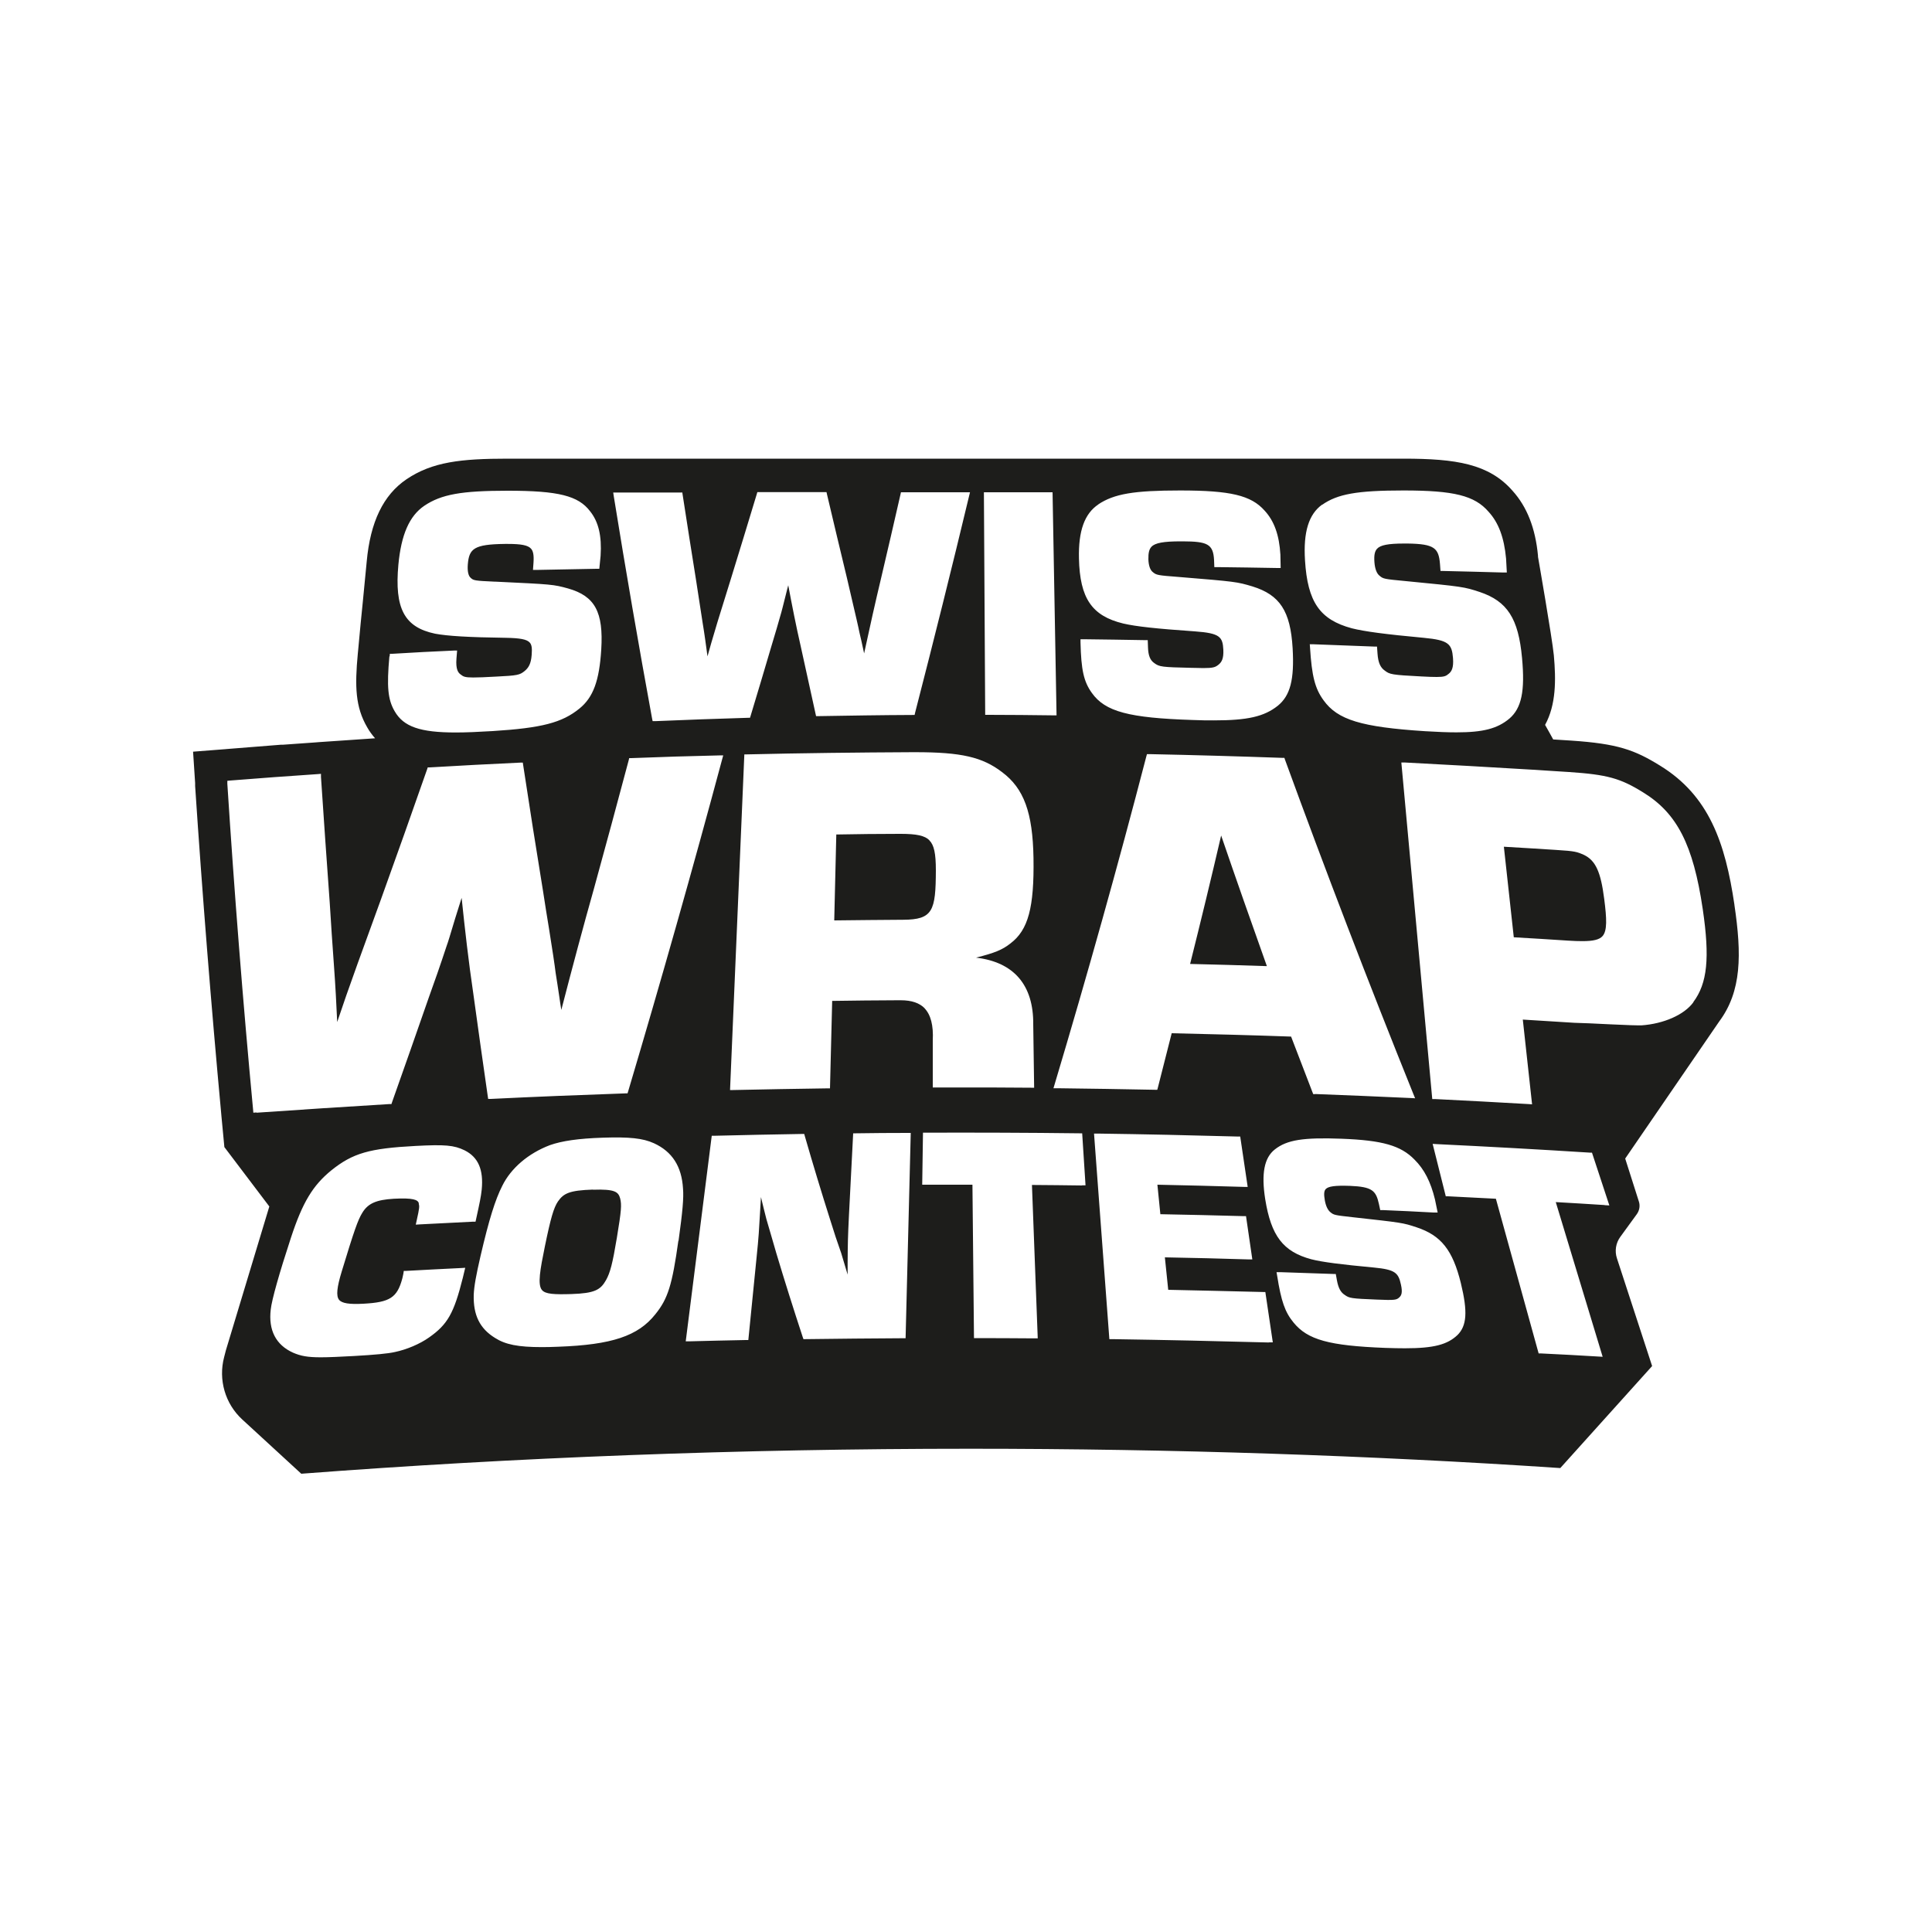 <svg viewBox="0 0 150 150" xmlns="http://www.w3.org/2000/svg" data-name="Ebene 1" id="Ebene_1">
  <defs>
    <style>
      .cls-1 {
        fill: #1d1d1b;
      }
    </style>
  </defs>
  <path d="M92.4,74.84c1.98.05,3.98.1,5.96.17-1.2-3.37-2.4-6.78-3.55-10.14-.77,3.31-1.58,6.66-2.41,9.97Z" class="cls-1"></path>
  <path d="M72.16,65.24c-.35-.36-1-.5-2.22-.5h-.09c-1.65,0-3.3.02-4.92.05l-.16,6.67h0c1.78-.02,3.58-.04,5.35-.05,2.31-.01,2.53-.69,2.54-3.84,0-1.31-.14-1.96-.5-2.32Z" class="cls-1"></path>
  <path d="M134.66,70.24h0c-.71-4.79-1.96-8.46-5.78-10.8-1.97-1.22-3.3-1.7-6.88-1.94-.47-.03-.94-.06-1.41-.09-.27-.49-.35-.64-.63-1.13.86-1.57.85-3.5.68-5.4-.13-1.35-1.23-7.65-1.23-7.65v-.08c-.2-2.14-.85-3.8-1.98-5.05-1.83-2.09-4.39-2.49-8.46-2.49H39.43c-3.65,0-5.87.25-7.87,1.6-1.8,1.22-2.81,3.31-3.09,6.4-.19,2.04-.47,4.8-.47,4.8l-.2,2.14-.02.2c-.24,2.55-.19,4.14.73,5.72.18.32.39.6.61.85l-1.89.13h0s-2.49.17-2.49.17l-.24.02c-.84.06-1.68.12-2.53.18h-.16c-1.39.11-2.77.22-4.15.33l-.23.02-2.44.19.16,2.44v.23c.56,8.42,1.24,16.96,2.02,25.38l.02.23.23,2.42,3.49,4.61-3.37,11.16-.14.54c-.46,1.75.08,3.62,1.41,4.84l4.58,4.21c16.53-1.26,33.94-1.94,51.94-1.94,15.78,0,31.12.52,45.81,1.5l7.13-7.92-2.73-8.36c-.19-.57-.09-1.19.26-1.67l1.28-1.76c.21-.29.27-.66.16-.99l-1.06-3.33,7.29-10.63c1.76-2.36,1.76-5.21,1.19-9.06ZM102.64,39.2c1.2-.85,2.74-1.12,6.33-1.12,3.92,0,5.52.4,6.6,1.65.78.85,1.21,2.01,1.36,3.63l.06,1.09h-.26c-1.56-.05-3.12-.08-4.68-.12h-.21s-.04-.54-.04-.54c-.1-1.23-.42-1.56-2.5-1.59-.1,0-.2,0-.29,0-1.23,0-1.84.12-2.1.41-.18.2-.24.51-.2,1.04.04.52.18.89.41,1.06.27.23.35.25,1.96.4,4.52.44,4.58.45,5.8.85,2.15.72,3.01,2.06,3.29,5.12.24,2.58-.04,3.9-.98,4.71-.93.78-2.04,1.07-4.11,1.07h0c-.66,0-1.46-.03-2.44-.09-4.95-.32-6.79-.88-7.88-2.4-.67-.92-.91-1.88-1.05-4.09l-.02-.26h.26c1.57.06,3.17.12,4.75.18h.21s.04.56.04.56c.05.68.22,1.07.57,1.31.38.29.52.33,2.85.45.54.03.9.04,1.18.04.58,0,.72-.07.93-.25.21-.17.39-.44.33-1.22-.09-1.09-.33-1.39-2.27-1.57-3.03-.28-4.59-.49-5.59-.74-2.48-.67-3.43-2.04-3.63-5.27-.14-2.21.29-3.59,1.34-4.34ZM102.11,84.95h-.15s-.06-.15-.06-.15c-.55-1.43-1.11-2.89-1.66-4.32-3.08-.11-6.19-.19-9.27-.26-.35,1.4-.71,2.81-1.07,4.21l-.05.18h-.19c-2.51-.05-5.05-.09-7.56-.12h-.31s.09-.3.09-.3c2.53-8.46,4.93-17.03,7.12-25.46l.05-.18h.19c3.43.07,6.91.17,10.32.29h.16s.05.15.05.15c3.13,8.58,6.48,17.31,9.96,25.94l.14.34-.36-.02h0c-2.45-.11-4.93-.22-7.39-.31ZM85.27,39.16c1.23-.82,2.77-1.08,6.36-1.08,3.91,0,5.5.38,6.55,1.56.75.81,1.14,1.9,1.23,3.43l.02,1.03h-.24c-1.56-.03-3.12-.05-4.69-.07h-.22s-.02-.53-.02-.53c-.06-1.28-.54-1.46-2.43-1.47h-.16c-1.33,0-1.99.12-2.27.42-.18.19-.25.48-.24.98.02.49.14.84.36,1,.26.21.34.24,1.94.36,4.52.37,4.57.38,5.78.74,2.13.66,2.95,1.91,3.12,4.8.14,2.43-.18,3.68-1.16,4.47-1.06.84-2.35,1.13-4.95,1.13h0c-.49,0-1.02,0-1.65-.03-4.96-.16-6.79-.65-7.82-2.09-.64-.88-.84-1.8-.89-3.94v-.24s.24,0,.24,0c1.57.02,3.17.04,4.76.07h.22s.02.56.02.56c.02.64.17,1.01.5,1.23.38.28.59.31,2.84.36.39,0,.7.02.95.02.78,0,.94-.07,1.18-.26.25-.2.41-.47.38-1.16-.05-1.01-.27-1.29-2.2-1.43-3.02-.21-4.58-.38-5.57-.61-2.44-.59-3.37-1.96-3.44-5.05-.05-2.14.43-3.48,1.51-4.2ZM81.72,38.21l.31,17.33h-.24s0,0,0,0c-1.66-.02-3.37-.04-5.07-.04h-.23l-.1-17.28h5.34ZM71.8,78.29c-.41-.42-1.02-.63-1.86-.63-.07,0-.15,0-.23,0-1.7,0-3.42.03-5.1.05l-.17,6.79h-.23c-2.41.03-4.86.08-7.28.13h-.25s1.11-26.06,1.11-26.06h0s0,0,0,0h0s.22,0,.22,0c4.25-.1,8.58-.15,12.84-.17h.22c3.57,0,5.2.38,6.72,1.54,1.71,1.27,2.39,3.15,2.45,6.68.06,3.84-.41,5.58-1.78,6.62-.64.51-1.25.75-2.68,1.11,2.94.35,4.47,2.13,4.44,5.19l.07,4.91h-.24c-1.94-.02-3.91-.02-5.85-.02-.52,0-1.78,0-1.78,0v-3.65c.06-1.18-.16-2-.64-2.5ZM52.97,38.21l.03.2c.34,2.21.69,4.44,1.04,6.62.17,1.11.34,2.21.51,3.31.15.9.27,1.8.38,2.62.1-.34.19-.69.29-1.03.16-.55.33-1.1.49-1.65.34-1.11.69-2.22,1.03-3.32.68-2.19,1.35-4.41,2.01-6.58l.05-.17h5.37l.04.18c.51,2.16,1.03,4.35,1.55,6.5.15.62.28,1.18.39,1.68.29,1.25.49,2.08.58,2.55.1.41.19.82.28,1.24.03.12.05.25.08.37.45-2.09.88-4.01,1.32-5.85.51-2.16,1.01-4.34,1.5-6.48l.04-.18h5.36l-.07.29c-1.32,5.51-2.73,11.16-4.19,16.82l-.04.18h-.18c-2.42.01-4.86.05-7.28.09h-.19s-.04-.18-.04-.18c-.39-1.76-.78-3.54-1.16-5.28-.35-1.53-.66-3.1-.96-4.7-.01.05-.15.55-.19.74-.23.93-.32,1.26-.35,1.37-.2.72-.48,1.67-.78,2.66-.52,1.77-1.06,3.57-1.6,5.36l-.05.16h-.17c-2.39.07-4.81.16-7.19.26h-.2s-.04-.19-.04-.19h0c-1.05-5.72-2.05-11.53-2.98-17.29l-.04-.27h5.35ZM30.25,50.96l.02-.2h.2c1.58-.1,3.18-.18,4.75-.25h.27s-.05.61-.05.61c-.07.86.14,1.12.33,1.25.2.16.32.23.97.23.38,0,.93-.02,1.8-.07,1.62-.08,1.81-.12,2.19-.43.29-.24.5-.54.55-1.27.04-.51,0-.79-.16-.95-.22-.24-.73-.34-1.83-.36-2.95-.04-4.54-.14-5.51-.32-2.39-.5-3.16-1.96-2.85-5.36.22-2.33.85-3.78,2.01-4.57,1.32-.89,2.89-1.17,6.49-1.17,3.92,0,5.47.39,6.38,1.59.66.82.92,1.92.82,3.46l-.1,1.01h-.21c-1.56.03-3.12.06-4.68.09h-.26s.04-.56.04-.56c.04-.58-.02-.91-.2-1.1-.24-.26-.76-.36-1.79-.36h-.23c-2.41.03-2.78.37-2.88,1.59-.04.52.04.89.22,1.04.22.21.31.23,1.87.3h.07c4.39.21,4.47.21,5.63.53,2.08.59,2.75,1.83,2.57,4.74-.15,2.42-.62,3.71-1.69,4.58-1.35,1.1-2.92,1.51-6.73,1.75-1.15.07-2.09.11-2.88.11h0c-2.77,0-4.05-.45-4.74-1.65-.53-.91-.62-1.9-.41-4.25ZM19.9,86.37l-.23.02-.02-.23h0c-.79-8.39-1.46-16.91-2-25.31v-.23s.22-.02.22-.02c2.26-.18,4.55-.35,6.81-.5l.24-.02v.24c.22,3.24.44,6.53.68,9.77.1,1.62.21,3.28.33,4.91.11,1.5.19,3.02.25,4.35.23-.69.47-1.37.7-2.05.3-.84.59-1.67.89-2.5.61-1.68,1.23-3.37,1.83-5.04,1.2-3.33,2.4-6.71,3.56-10.03l.05-.15h.16c2.32-.14,4.68-.26,7.01-.37h.21s.03.2.03.2c.49,3.24,1.01,6.52,1.54,9.77.17,1.1.32,2.06.46,2.89.27,1.69.44,2.81.52,3.47.1.61.19,1.22.28,1.82.05.35.1.7.16,1.05.88-3.4,1.71-6.5,2.54-9.44.91-3.3,1.81-6.64,2.69-9.94l.04-.17h.17c2.27-.09,4.56-.16,6.82-.21h.31s-.08.29-.08.29c-2.29,8.54-4.75,17.21-7.3,25.79l-.05.16h-.17c-3.47.12-6.98.26-10.44.43h-.21s-.03-.2-.03-.2c-.38-2.64-.76-5.32-1.12-7.95-.37-2.5-.66-5.05-.91-7.46-.08.25-.17.55-.27.86l-.23.73c-.39,1.3-.58,1.93-.64,2.07-.53,1.61-.97,2.86-1.4,4.05-.93,2.69-1.9,5.43-2.86,8.15l-.05.15h-.16c-3.42.21-6.89.43-10.31.67ZM32.52,93.42c-.08-.27-.44-.43-1.94-.35-1.36.08-2.01.36-2.45,1.09-.34.54-.65,1.43-1.6,4.56-.38,1.25-.44,1.89-.21,2.19.22.28.79.37,1.9.31,2.05-.11,2.61-.47,3.01-1.94.01-.04.06-.24.09-.41l.03-.2h.2c1.41-.08,2.83-.15,4.24-.22l.33-.02-.19.79c-.69,2.75-1.18,3.61-2.62,4.62-.72.51-1.74.94-2.65,1.13-.51.12-1.58.22-3.18.31-1.13.06-1.94.1-2.57.1-1.03,0-1.56-.1-2.16-.36-1.33-.6-1.92-1.75-1.73-3.35.08-.76.67-2.84,1.57-5.58.9-2.74,1.7-4.06,3.14-5.23,1.66-1.33,2.94-1.7,6.53-1.89,2.28-.12,2.99-.06,3.81.34,1.06.53,1.48,1.5,1.33,3.05-.06.56-.15.99-.44,2.31l-.04.18h-.19c-1.38.07-2.75.14-4.13.21l-.32.02.07-.32c.22-.98.22-1.09.16-1.32ZM52.67,96.32c-.48,3.44-.81,4.51-1.79,5.72-1.34,1.69-3.38,2.37-7.54,2.52-.46.02-.88.03-1.26.03-1.86,0-2.84-.2-3.64-.71-1.19-.73-1.7-1.77-1.66-3.35.03-.68.18-1.5.53-3.02.66-2.84,1.14-4.37,1.69-5.45.67-1.36,2.01-2.51,3.69-3.15.93-.33,2.23-.52,4.1-.58,2.08-.07,3.12.04,3.98.43h0c1.42.65,2.16,1.8,2.26,3.53.06.7-.03,1.76-.35,4.06ZM70.33,103.9h-.24c-2.46.01-5,.04-7.53.07h-.18s-.06-.17-.06-.17c-.71-2.16-1.4-4.34-2.04-6.48-.12-.42-.24-.83-.36-1.24-.14-.48-.28-.96-.42-1.44-.14-.57-.29-1.13-.42-1.7l-.06,1.02c-.09,1.56-.11,2.03-.28,3.67l-.64,6.41h-.22c-1.45.03-2.9.06-4.35.1h-.29s2.02-15.96,2.02-15.96h.21c2.26-.06,4.52-.1,6.78-.14h.19s.05.18.05.18c.62,2.15,1.28,4.33,1.96,6.47.29.94.57,1.79.86,2.6.17.56.33,1.12.5,1.67v-.88c.01-1.62.02-2,.1-3.67l.33-6.42h.23c1.33-.02,2.66-.03,3.99-.03h.25s-.4,15.95-.4,15.95ZM84.01,92.04c-1.3-.02-2.59-.03-3.89-.04l.45,11.91h-.26c-1.48-.01-2.97-.02-4.45-.02h-.24s-.12-11.91-.12-11.91c-1.22,0-2.43,0-3.65,0h-.25s.06-4.04.06-4.04h.24c3.92-.01,7.92,0,11.89.05h.23s.26,4.04.26,4.04h-.27ZM98.51,104.23c-4.02-.11-8.11-.2-12.15-.26h-.23s-1.19-15.96-1.19-15.96h.27c3.62.05,7.28.13,10.87.23h.21s.58,3.91.58,3.91h-.29c-2.24-.07-4.48-.12-6.72-.17l.23,2.29c2.15.04,4.29.09,6.44.15h.21s.49,3.36.49,3.36h-.29c-2.17-.07-4.33-.12-6.5-.16l.26,2.52c2.42.05,4.88.11,7.33.17h.21s.58,3.91.58,3.91h-.29ZM113.16,103.65c-.78.74-1.82,1.03-4.08,1.03-.46,0-.97-.01-1.54-.03-4.36-.17-6.02-.63-7.11-1.97-.66-.8-.96-1.65-1.27-3.62l-.05-.29h.3c1.37.05,2.73.09,4.1.14h.2s.09.5.09.5c.11.59.29.93.61,1.13.35.25.48.28,2.49.36,1.41.06,1.53.03,1.75-.18.15-.14.26-.35.12-.98-.2-.92-.44-1.17-2.11-1.33-2.57-.24-3.98-.42-4.85-.64-2.19-.59-3.12-1.81-3.58-4.67-.31-1.98-.08-3.21.75-3.86.94-.74,2.2-.94,5.17-.83,3.18.12,4.61.53,5.67,1.62.76.75,1.26,1.73,1.59,3.09l.21,1.02h-.32c-1.32-.08-2.63-.13-3.95-.19h-.19s-.1-.47-.1-.47c-.23-1.05-.53-1.34-2.25-1.41-1.14-.04-1.69.03-1.89.26-.13.15-.14.41-.06.87.08.45.24.77.45.93.25.2.32.22,1.68.37,3.87.43,3.92.43,5,.79,1.9.63,2.8,1.77,3.43,4.33.54,2.22.47,3.32-.28,4.05ZM124.58,93.56c-1.26-.08-2.53-.16-3.79-.23l3.64,12.01-.35-.02c-1.48-.09-2.96-.17-4.44-.24h-.18s-3.32-12.01-3.32-12.01c-1.24-.06-2.47-.13-3.71-.19h-.18s-1.02-4.07-1.02-4.07l.33.02c3.94.19,7.94.41,11.87.66h.17s1.35,4.1,1.35,4.1l-.36-.02ZM131.47,77.82c-.71.97-2.3,1.67-4.04,1.79-.08,0-.14,0-.2,0-.28,0-.61-.01-2.17-.08l-1.68-.08-1.14-.04c-1.35-.09-2.69-.17-4.01-.25l.72,6.58-.28-.02h0c-2.41-.14-4.85-.27-7.27-.39h-.2s-2.4-26.13-2.4-26.13h.27c3.28.17,6.62.36,9.93.56.52.03,1.04.07,1.56.1.42.03.84.05,1.26.08,2.96.2,3.98.48,5.75,1.58,2.63,1.61,3.89,4.06,4.63,9.06.56,3.8.36,5.76-.73,7.22Z" class="cls-1"></path>
  <path d="M46.03,92.36c-1.82.06-2.27.29-2.71.92-.33.49-.56,1.27-1.02,3.51-.36,1.77-.58,2.95-.22,3.37.27.32.95.35,2.29.31,1.8-.06,2.25-.32,2.68-1.08.33-.59.51-1.3.84-3.27.36-2.17.38-2.58.26-3.07-.14-.51-.39-.74-2.12-.68Z" class="cls-1"></path>
  <path d="M122.99,66.38c-.56-.25-.71-.3-2.15-.39-1.35-.09-2.73-.17-4.08-.25l.77,7.03h0c1.42.08,2.83.17,4.21.26.46.03.82.04,1.12.04.85,0,1.32-.12,1.56-.39.37-.42.33-1.34.13-2.89-.27-2.11-.67-2.97-1.56-3.41Z" class="cls-1"></path>
</svg>